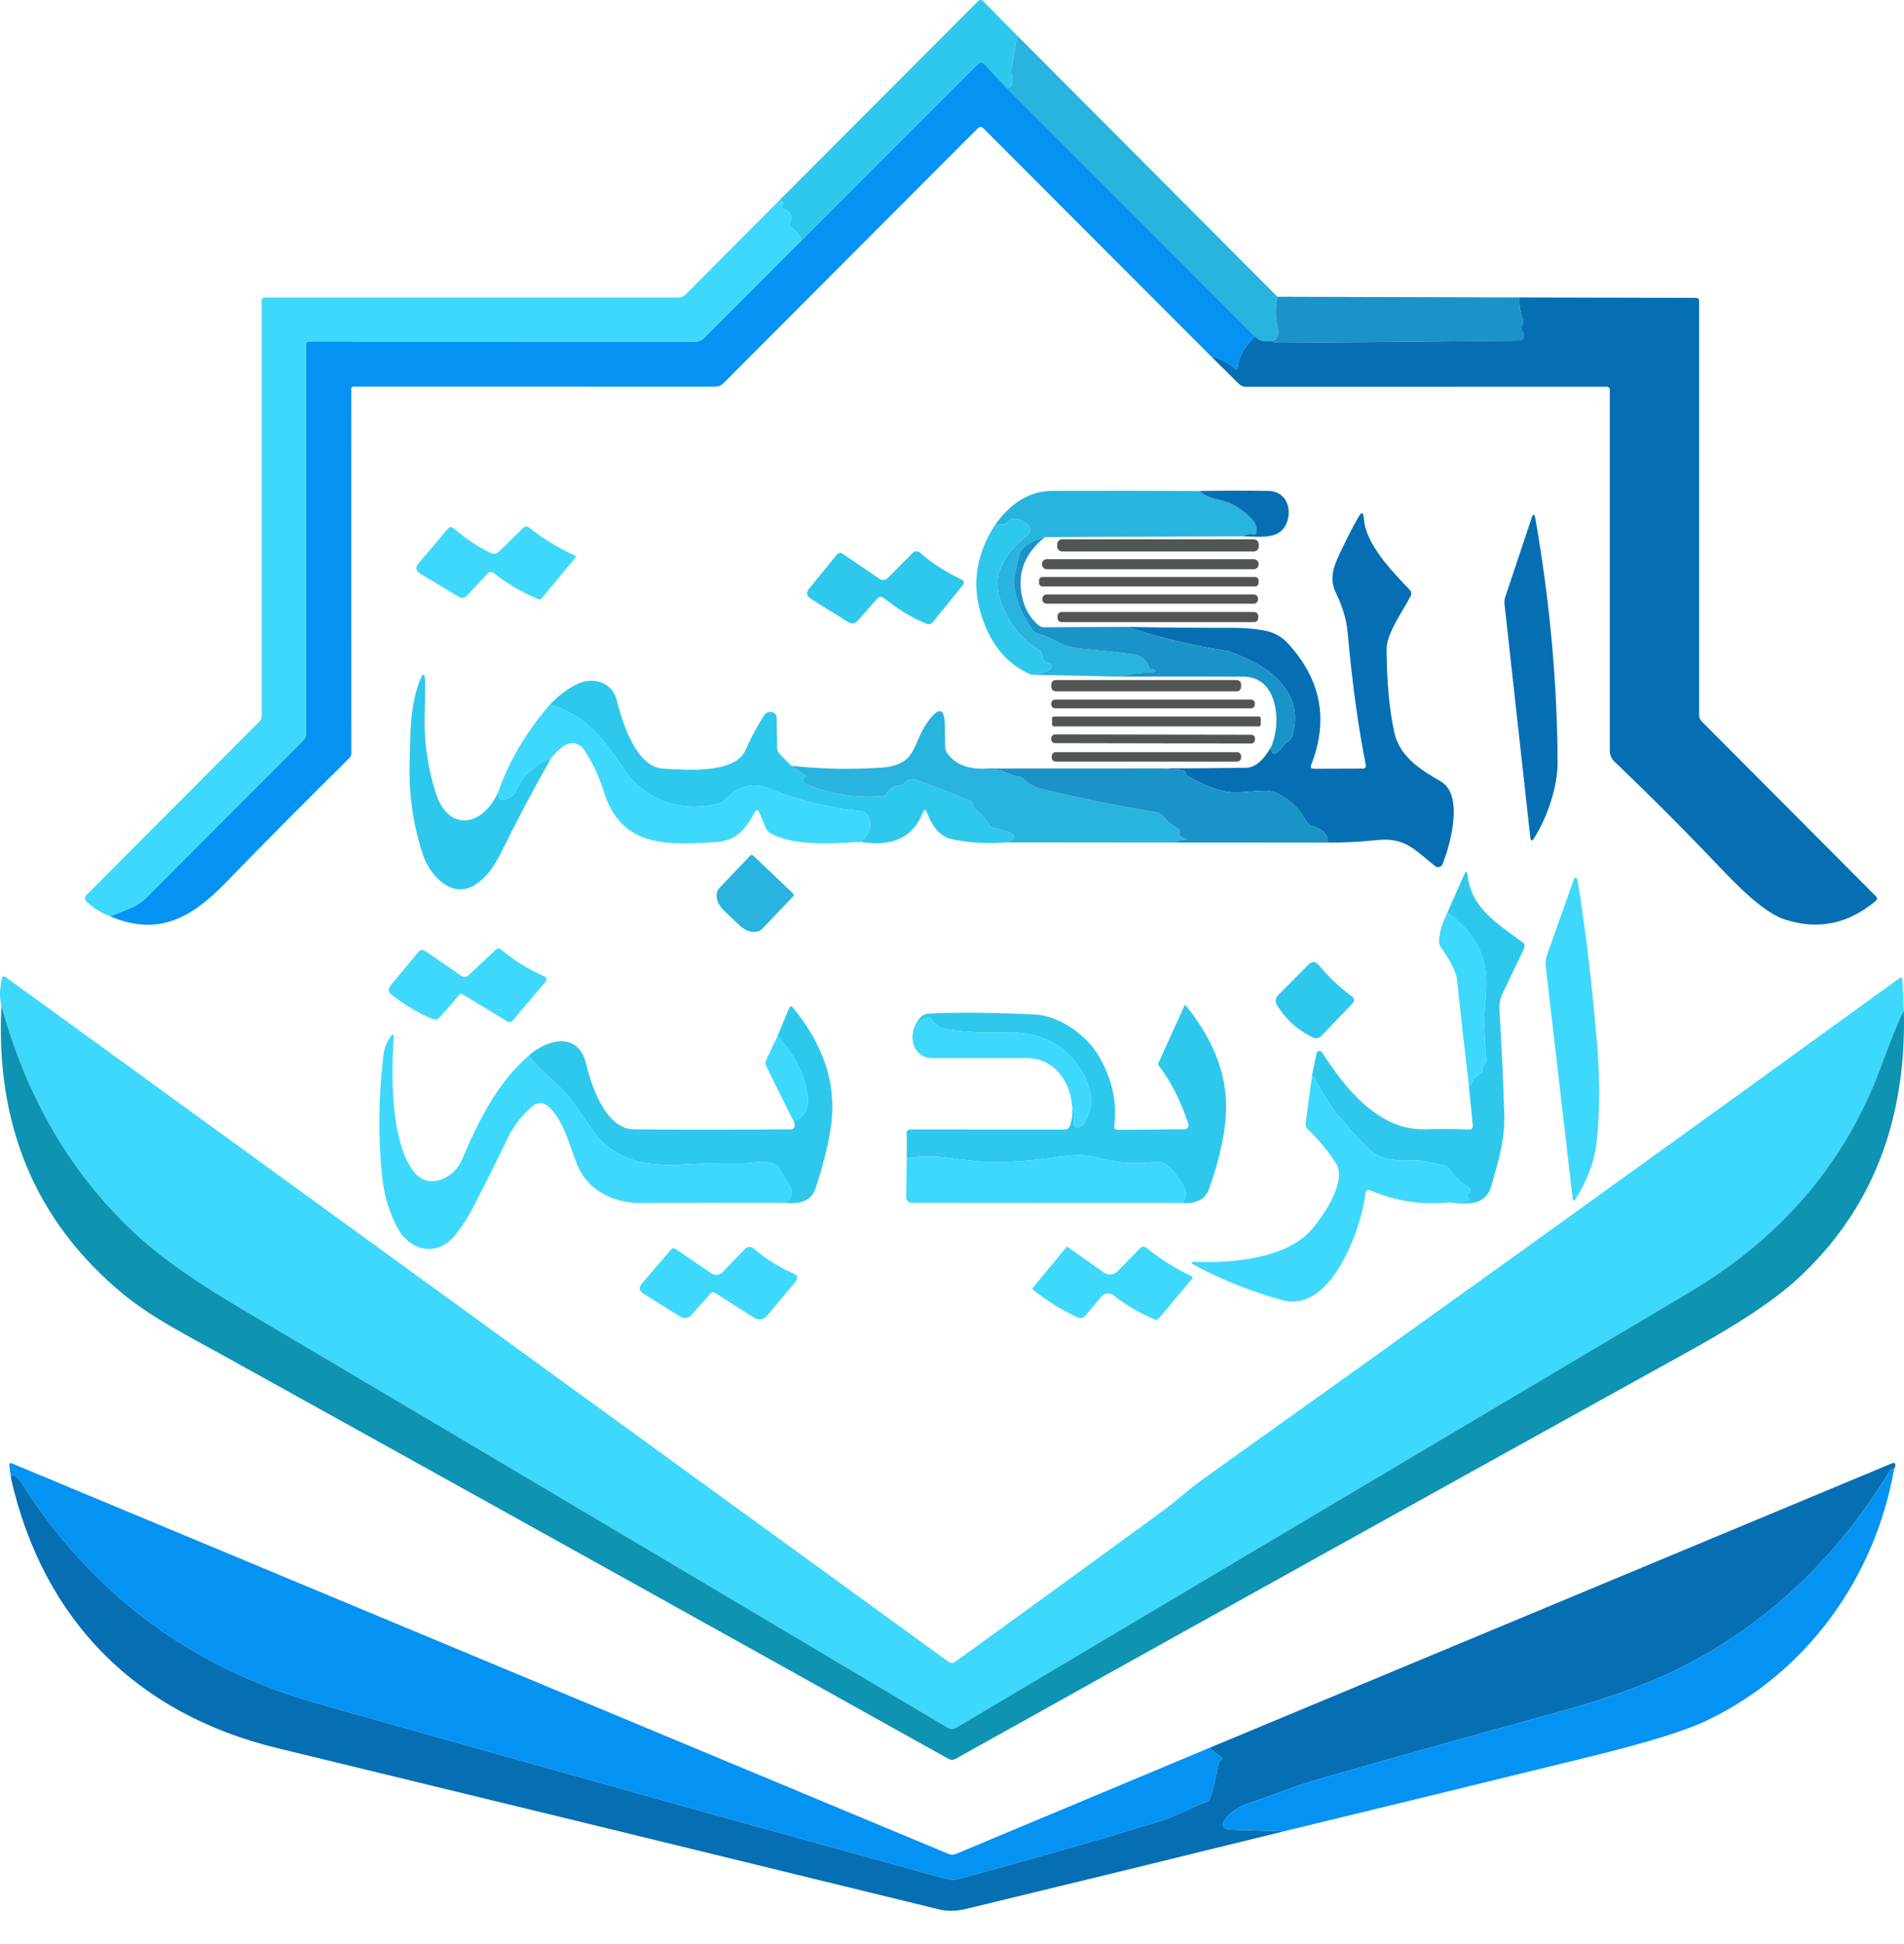<svg width="48" height="49" viewBox="0 0 48 49" fill="none" xmlns="http://www.w3.org/2000/svg">
<path d="M25.643 0.897C25.599 1.166 25.554 1.427 25.507 1.679C25.493 1.754 25.495 1.843 25.512 1.946C25.544 2.131 25.497 2.218 25.371 2.207L24.812 1.61C24.802 1.6 24.79 1.591 24.777 1.586C24.763 1.58 24.749 1.577 24.735 1.577C24.72 1.576 24.706 1.579 24.692 1.585C24.679 1.59 24.667 1.598 24.657 1.609L20.189 6.077C20.195 5.976 20.117 5.863 19.956 5.739C19.912 5.704 19.9 5.659 19.922 5.607C19.988 5.449 19.924 5.333 19.729 5.258C19.704 5.249 19.699 5.234 19.715 5.212C19.729 5.192 19.738 5.172 19.743 5.15C19.746 5.132 19.742 5.113 19.732 5.098C19.721 5.082 19.706 5.071 19.688 5.067C19.659 5.061 19.632 5.069 19.607 5.09L24.661 0.025C24.677 0.009 24.699 0 24.722 0C24.745 0 24.767 0.009 24.783 0.025L25.643 0.897Z" fill="#2FC8ED"/>
<path d="M25.643 0.897L32.205 7.48C32.144 7.761 32.15 8.039 32.222 8.314C32.237 8.37 32.231 8.424 32.205 8.476C32.164 8.555 32.112 8.593 32.048 8.589C31.885 8.627 31.749 8.591 31.64 8.481L25.371 2.207C25.497 2.218 25.544 2.131 25.512 1.946C25.495 1.843 25.493 1.754 25.507 1.679C25.554 1.427 25.599 1.166 25.643 0.897Z" fill="#29B3DF"/>
<path d="M25.371 2.207L31.64 8.481C31.378 8.724 31.232 8.983 31.202 9.256C31.196 9.31 31.172 9.32 31.13 9.286C30.917 9.11 30.721 9.012 30.542 8.993L24.79 3.234C24.743 3.188 24.696 3.188 24.65 3.234L18.24 9.658C18.184 9.714 18.108 9.746 18.028 9.746L8.919 9.744C8.877 9.744 8.856 9.765 8.856 9.806L8.857 18.984C8.857 19.037 8.838 19.081 8.8 19.116C7.785 20.115 6.746 21.16 5.685 22.253C4.804 23.159 3.974 23.605 2.768 23.093C2.946 23.029 3.115 22.963 3.276 22.895C3.441 22.826 3.584 22.732 3.705 22.611C4.996 21.313 6.309 19.997 7.644 18.663C7.691 18.615 7.715 18.557 7.715 18.491V8.665C7.715 8.65 7.721 8.635 7.732 8.624C7.743 8.613 7.758 8.607 7.773 8.607L17.532 8.61C17.572 8.61 17.612 8.602 17.649 8.587C17.687 8.571 17.721 8.549 17.749 8.52L20.189 6.077L24.657 1.609C24.667 1.598 24.679 1.59 24.692 1.585C24.706 1.579 24.72 1.576 24.735 1.577C24.749 1.577 24.763 1.58 24.777 1.586C24.79 1.591 24.802 1.6 24.812 1.61L25.371 2.207Z" fill="#0593F3"/>
<path d="M19.607 5.09C19.632 5.069 19.659 5.061 19.688 5.067C19.706 5.071 19.721 5.082 19.732 5.098C19.742 5.113 19.746 5.132 19.743 5.15C19.738 5.172 19.729 5.192 19.715 5.212C19.699 5.234 19.704 5.249 19.729 5.258C19.924 5.333 19.988 5.449 19.922 5.607C19.9 5.659 19.912 5.704 19.956 5.739C20.117 5.863 20.195 5.976 20.189 6.077L17.749 8.52C17.721 8.549 17.687 8.571 17.649 8.587C17.612 8.602 17.572 8.61 17.532 8.61L7.773 8.607C7.758 8.607 7.743 8.613 7.732 8.624C7.721 8.635 7.715 8.65 7.715 8.665V18.491C7.715 18.557 7.691 18.615 7.644 18.663C6.309 19.997 4.996 21.313 3.705 22.611C3.584 22.732 3.441 22.826 3.276 22.895C3.115 22.963 2.946 23.029 2.768 23.093C2.55 23.008 2.355 22.886 2.182 22.725C2.17 22.714 2.161 22.701 2.155 22.688C2.149 22.674 2.145 22.658 2.145 22.643C2.144 22.628 2.147 22.613 2.153 22.598C2.159 22.584 2.167 22.572 2.178 22.561L6.534 18.191C6.576 18.15 6.596 18.1 6.596 18.041L6.595 7.585C6.595 7.527 6.623 7.499 6.681 7.499H17.113C17.175 7.499 17.234 7.474 17.279 7.43L19.607 5.09Z" fill="#3ED8FC"/>
<path d="M32.205 7.48L38.301 7.497C38.296 7.686 38.323 7.862 38.383 8.024C38.402 8.076 38.401 8.128 38.381 8.179C38.347 8.268 38.35 8.333 38.388 8.374C38.404 8.392 38.415 8.414 38.419 8.438C38.422 8.462 38.419 8.487 38.41 8.509C38.4 8.532 38.383 8.55 38.363 8.564C38.343 8.577 38.319 8.584 38.295 8.584C36.289 8.608 34.28 8.627 32.269 8.641C32.166 8.642 32.093 8.625 32.048 8.589C32.112 8.593 32.165 8.555 32.205 8.476C32.231 8.424 32.237 8.37 32.222 8.314C32.15 8.039 32.144 7.761 32.205 7.48Z" fill="#1A93C9"/>
<path d="M38.301 7.497L42.749 7.507C42.805 7.507 42.834 7.535 42.834 7.592V18.014C42.834 18.046 42.84 18.079 42.852 18.109C42.865 18.139 42.883 18.166 42.906 18.189L47.288 22.587C47.332 22.63 47.33 22.672 47.283 22.711C46.587 23.293 45.823 23.448 44.991 23.174C44.62 23.053 44.117 22.657 43.481 21.989C42.537 20.995 41.611 20.065 40.702 19.199C40.664 19.164 40.635 19.121 40.614 19.073C40.594 19.025 40.583 18.974 40.583 18.922V9.83C40.583 9.775 40.555 9.747 40.5 9.747L31.41 9.749C31.377 9.749 31.344 9.743 31.314 9.73C31.283 9.717 31.255 9.698 31.231 9.675L30.542 8.993C30.721 9.012 30.917 9.11 31.13 9.286C31.172 9.32 31.196 9.31 31.202 9.256C31.232 8.983 31.378 8.724 31.64 8.481C31.749 8.591 31.885 8.627 32.048 8.589C32.093 8.625 32.166 8.642 32.269 8.641C34.28 8.627 36.289 8.608 38.295 8.584C38.319 8.584 38.343 8.577 38.363 8.564C38.383 8.55 38.4 8.532 38.409 8.509C38.419 8.487 38.422 8.462 38.419 8.438C38.415 8.414 38.404 8.392 38.388 8.374C38.35 8.333 38.347 8.268 38.381 8.179C38.401 8.128 38.402 8.076 38.383 8.024C38.323 7.862 38.296 7.686 38.301 7.497Z" fill="#066FB4"/>
<path d="M30.23 12.375C30.349 12.472 30.483 12.538 30.63 12.573C30.851 12.627 30.99 12.669 31.047 12.699C31.273 12.82 31.456 12.962 31.595 13.125C31.653 13.194 31.682 13.283 31.681 13.392C31.681 13.449 31.653 13.474 31.596 13.466C31.491 13.452 31.41 13.469 31.353 13.518L26.344 13.537C25.959 13.645 25.743 13.794 25.696 13.986C25.599 14.379 25.554 14.629 25.564 14.736C25.595 15.09 25.752 15.474 26.037 15.889C26.064 15.928 26.099 15.954 26.144 15.966C26.319 16.017 26.493 16.088 26.666 16.18C26.852 16.278 27.054 16.336 27.271 16.354C27.702 16.39 28.132 16.435 28.56 16.49C28.774 16.518 28.917 16.643 28.991 16.867C28.997 16.886 29.006 16.888 29.02 16.874C29.033 16.862 29.047 16.859 29.061 16.866C29.157 16.913 29.152 16.938 29.046 16.942C28.765 16.953 28.485 16.991 28.207 17.054L26.001 17.007C26.284 16.984 26.451 16.926 26.503 16.831C26.537 16.767 26.519 16.727 26.448 16.712C26.334 16.689 26.275 16.62 26.27 16.504C26.268 16.448 26.243 16.406 26.196 16.38C25.804 16.156 25.503 15.805 25.293 15.327C25.13 14.958 25.104 14.632 25.215 14.348C25.344 14.02 25.57 13.736 25.893 13.497C25.914 13.481 25.932 13.461 25.944 13.438C25.957 13.414 25.964 13.388 25.965 13.361C25.967 13.335 25.962 13.309 25.952 13.284C25.942 13.259 25.926 13.237 25.906 13.22C25.805 13.128 25.69 13.079 25.56 13.075C25.505 13.074 25.459 13.094 25.422 13.135C25.355 13.211 25.245 13.24 25.091 13.221C25.496 12.656 25.978 12.373 26.539 12.372C27.775 12.368 29.005 12.37 30.23 12.375Z" fill="#29B3DF"/>
<path d="M30.23 12.375C30.815 12.365 31.394 12.364 31.969 12.372C32.506 12.38 32.62 12.987 32.348 13.333C32.143 13.592 31.667 13.523 31.353 13.518C31.41 13.469 31.491 13.452 31.596 13.466C31.653 13.474 31.681 13.449 31.681 13.392C31.682 13.283 31.653 13.194 31.595 13.125C31.456 12.962 31.273 12.82 31.047 12.699C30.99 12.669 30.851 12.627 30.63 12.573C30.483 12.538 30.349 12.472 30.23 12.375Z" fill="#066FB4"/>
<path d="M33.468 21.238C33.496 21.048 33.361 20.906 33.063 20.81C33.009 20.793 32.968 20.76 32.94 20.71C32.792 20.441 32.59 20.227 32.332 20.066C32.176 19.968 32.016 19.923 31.853 19.93C31.668 19.939 31.481 19.951 31.293 19.966C31.062 19.984 30.826 19.95 30.583 19.864C30.35 19.782 30.128 19.675 29.918 19.544C29.897 19.53 29.886 19.512 29.885 19.488C29.885 19.441 29.862 19.416 29.816 19.413L29.244 19.368C29.967 19.367 30.688 19.362 31.407 19.352C31.634 19.35 31.847 19.175 32.044 18.827C32.056 19.039 32.138 19.054 32.291 18.872C32.363 18.783 32.426 18.72 32.48 18.682C32.535 18.643 32.571 18.591 32.587 18.525C32.666 18.221 32.666 17.951 32.587 17.715C32.518 17.507 32.391 17.309 32.206 17.119C32.042 16.95 31.835 16.804 31.586 16.681C31.244 16.511 31.012 16.417 30.89 16.399C30.048 16.268 29.221 16.069 28.41 15.801C29.287 15.818 30.185 15.826 31.105 15.825C31.36 15.824 31.614 15.846 31.867 15.89C32.106 15.932 32.307 16.041 32.47 16.218C33.304 17.127 33.499 18.146 33.056 19.275C33.029 19.343 33.053 19.377 33.127 19.377L34.348 19.373C34.417 19.372 34.445 19.337 34.431 19.27C34.243 18.346 34.089 17.226 33.971 15.909C33.943 15.61 33.841 15.277 33.664 14.91C33.554 14.68 33.568 14.412 33.706 14.105C33.876 13.726 34.054 13.371 34.24 13.04C34.324 12.891 34.371 12.901 34.383 13.071C34.424 13.718 35.113 14.422 35.539 14.865C35.559 14.885 35.571 14.911 35.576 14.939C35.58 14.967 35.576 14.995 35.563 15.02C35.392 15.363 34.955 15.963 34.956 16.358C34.96 17.166 35.023 17.861 35.146 18.442C35.279 19.072 35.811 19.401 36.321 19.695C36.916 20.038 36.559 21.31 36.366 21.782C36.359 21.799 36.348 21.815 36.334 21.827C36.32 21.839 36.303 21.848 36.285 21.852C36.267 21.857 36.248 21.858 36.23 21.854C36.212 21.85 36.195 21.842 36.18 21.83C35.687 21.444 35.434 21.098 34.726 21.174C34.279 21.22 33.859 21.241 33.468 21.238Z" fill="#066FB4"/>
<path d="M39.268 19.203C39.272 19.821 39.01 20.603 38.672 21.129C38.62 21.21 38.589 21.203 38.579 21.107L37.929 15.23C37.922 15.168 37.929 15.105 37.948 15.044L38.608 13.068C38.651 12.939 38.684 12.942 38.708 13.075C39.07 15.148 39.257 17.191 39.268 19.203Z" fill="#066FB4"/>
<path d="M26.001 17.007C25.46 16.781 25.066 16.356 24.819 15.732C24.473 14.864 24.564 14.027 25.091 13.221C25.245 13.24 25.356 13.211 25.422 13.135C25.459 13.094 25.505 13.074 25.56 13.075C25.69 13.079 25.805 13.128 25.907 13.22C25.926 13.237 25.942 13.259 25.952 13.284C25.962 13.309 25.967 13.335 25.965 13.362C25.964 13.388 25.957 13.414 25.944 13.438C25.932 13.461 25.914 13.481 25.893 13.497C25.57 13.736 25.344 14.02 25.215 14.348C25.104 14.632 25.13 14.958 25.293 15.327C25.503 15.805 25.804 16.156 26.196 16.38C26.243 16.406 26.268 16.448 26.27 16.504C26.275 16.62 26.334 16.689 26.448 16.712C26.519 16.727 26.537 16.767 26.503 16.831C26.451 16.926 26.284 16.984 26.001 17.007Z" fill="#2FC8ED"/>
<path d="M12.29 14.459L11.776 15.008C11.712 15.077 11.64 15.088 11.559 15.039L10.603 14.465C10.479 14.392 10.463 14.3 10.556 14.19L11.302 13.316C11.318 13.298 11.34 13.287 11.364 13.286C11.387 13.284 11.41 13.292 11.428 13.307C11.714 13.558 12.027 13.768 12.366 13.936C12.401 13.954 12.441 13.96 12.481 13.954C12.521 13.947 12.557 13.928 12.586 13.9L13.188 13.306C13.207 13.286 13.234 13.274 13.262 13.273C13.29 13.271 13.317 13.28 13.339 13.297C13.697 13.581 14.083 13.817 14.499 14.005C14.523 14.016 14.527 14.031 14.509 14.052L13.653 15.082C13.631 15.109 13.605 15.116 13.574 15.103C13.154 14.928 12.78 14.71 12.452 14.447C12.394 14.4 12.34 14.405 12.29 14.459Z" fill="#3ED8FC"/>
<path d="M26.344 13.537C25.801 13.972 25.617 14.508 25.793 15.144C25.858 15.383 25.985 15.587 26.174 15.754C26.217 15.793 26.268 15.812 26.327 15.811L28.41 15.801C29.221 16.069 30.048 16.268 30.89 16.399C31.012 16.417 31.244 16.511 31.586 16.681C31.835 16.804 32.042 16.95 32.206 17.119C32.391 17.309 32.518 17.507 32.587 17.715C32.666 17.951 32.666 18.221 32.587 18.525C32.571 18.591 32.535 18.643 32.48 18.682C32.426 18.72 32.363 18.783 32.291 18.872C32.138 19.054 32.056 19.039 32.044 18.827C32.31 18.239 32.23 17.059 31.35 17.055C30.305 17.051 29.257 17.05 28.207 17.054C28.485 16.991 28.765 16.953 29.046 16.942C29.152 16.938 29.157 16.913 29.061 16.866C29.047 16.859 29.033 16.862 29.02 16.874C29.006 16.888 28.997 16.886 28.991 16.867C28.917 16.643 28.774 16.518 28.56 16.49C28.132 16.435 27.702 16.39 27.271 16.354C27.054 16.336 26.852 16.278 26.666 16.18C26.493 16.088 26.319 16.017 26.144 15.966C26.099 15.954 26.064 15.928 26.037 15.889C25.752 15.474 25.595 15.09 25.563 14.736C25.554 14.629 25.599 14.379 25.696 13.986C25.743 13.794 25.959 13.645 26.344 13.537Z" fill="#1A93C9"/>
<path d="M31.61 13.594H26.775C26.707 13.594 26.653 13.648 26.653 13.716V13.778C26.653 13.845 26.707 13.9 26.775 13.9H31.61C31.678 13.9 31.733 13.845 31.733 13.778V13.716C31.733 13.648 31.678 13.594 31.61 13.594Z" fill="#515553"/>
<path d="M22.374 14.574L23.008 13.938C23.033 13.913 23.066 13.899 23.101 13.898C23.135 13.896 23.169 13.908 23.196 13.931C23.498 14.197 23.844 14.42 24.233 14.602C24.311 14.638 24.323 14.689 24.269 14.755L23.518 15.68C23.476 15.732 23.423 15.746 23.361 15.722C22.968 15.572 22.619 15.336 22.286 15.077C22.223 15.028 22.165 15.033 22.112 15.093L21.626 15.641C21.554 15.723 21.471 15.735 21.378 15.677L20.444 15.094C20.33 15.023 20.316 14.936 20.401 14.832L21.097 13.979C21.114 13.958 21.139 13.944 21.166 13.94C21.194 13.935 21.221 13.942 21.244 13.957L22.177 14.593C22.207 14.613 22.243 14.623 22.279 14.619C22.315 14.616 22.348 14.6 22.374 14.574Z" fill="#2FC8ED"/>
<path d="M31.608 14.095H26.391C26.323 14.095 26.268 14.15 26.268 14.217V14.224C26.268 14.292 26.323 14.347 26.391 14.347H31.608C31.676 14.347 31.731 14.292 31.731 14.224V14.217C31.731 14.15 31.676 14.095 31.608 14.095Z" fill="#515553"/>
<path d="M31.643 14.543H26.28C26.233 14.543 26.194 14.582 26.194 14.629V14.695C26.194 14.742 26.233 14.781 26.28 14.781H31.643C31.691 14.781 31.729 14.742 31.729 14.695V14.629C31.729 14.582 31.691 14.543 31.643 14.543Z" fill="#515553"/>
<path d="M31.608 14.984H26.384C26.325 14.984 26.277 15.032 26.277 15.091V15.108C26.277 15.167 26.325 15.215 26.384 15.215H31.608C31.667 15.215 31.715 15.167 31.715 15.108V15.091C31.715 15.032 31.667 14.984 31.608 14.984Z" fill="#515553"/>
<path d="M31.619 15.425H26.763C26.707 15.425 26.661 15.471 26.661 15.527V15.579C26.661 15.635 26.707 15.68 26.763 15.68H31.619C31.675 15.68 31.72 15.635 31.72 15.579V15.527C31.72 15.471 31.675 15.425 31.619 15.425Z" fill="#515553"/>
<path d="M12.564 19.949C12.548 20.183 12.662 20.221 12.907 20.064C12.939 20.043 12.965 20.013 12.981 19.978C13.174 19.554 13.478 19.263 13.894 19.106C13.447 19.895 13.027 20.69 12.634 21.489C12.446 21.872 12.23 22.141 11.986 22.297C11.385 22.683 10.827 22.056 10.653 21.517C10.413 20.778 10.303 20.012 10.325 19.218C10.344 18.563 10.329 17.895 10.543 17.264C10.663 16.91 10.722 16.92 10.72 17.295C10.718 17.537 10.713 17.777 10.706 18.014C10.688 18.677 10.78 19.333 10.984 19.981C11.302 21.002 12.192 20.824 12.564 19.949Z" fill="#2FC8ED"/>
<path d="M19.949 19.301C20.025 19.365 20.138 19.441 20.287 19.528C20.346 19.563 20.342 19.585 20.275 19.595C20.26 19.598 20.25 19.608 20.244 19.626C20.229 19.685 20.249 19.726 20.304 19.75C20.911 20.014 21.552 20.119 22.229 20.067C22.26 20.065 22.29 20.056 22.317 20.04C22.343 20.023 22.366 20.001 22.383 19.974C22.447 19.87 22.538 19.813 22.655 19.804C22.719 19.798 22.779 19.768 22.822 19.719C22.846 19.692 22.875 19.671 22.908 19.657C22.967 19.633 23.026 19.632 23.087 19.654C23.578 19.83 24.04 20.01 24.474 20.195C24.506 20.209 24.522 20.233 24.523 20.267C24.524 20.316 24.543 20.355 24.581 20.385C24.728 20.498 24.849 20.632 24.943 20.786C24.973 20.834 25.015 20.864 25.071 20.876C25.598 20.981 25.7 21.1 25.376 21.232C24.899 21.271 24.439 21.245 23.997 21.153C23.724 21.096 23.514 20.871 23.368 20.479C23.335 20.39 23.301 20.389 23.267 20.478C23.022 21.107 22.497 21.354 21.692 21.219C21.929 21.042 21.995 20.829 21.888 20.579C21.873 20.543 21.848 20.512 21.817 20.489C21.785 20.466 21.748 20.452 21.709 20.448C20.892 20.363 20.112 20.17 19.369 19.869C19.173 19.79 18.987 19.774 18.809 19.821C18.613 19.874 18.433 19.992 18.269 20.174C18.23 20.217 18.183 20.244 18.128 20.257C17.432 20.419 16.819 20.319 16.289 19.957C16.081 19.815 15.894 19.623 15.728 19.382C15.582 19.168 15.425 18.953 15.257 18.735C14.864 18.227 14.398 17.904 13.858 17.767C14.044 17.563 14.259 17.395 14.504 17.264C14.925 17.04 15.433 17.172 15.553 17.662C15.697 18.238 16.045 19.34 16.727 19.375C17.271 19.401 18.529 19.523 18.798 18.897C18.918 18.621 19.068 18.338 19.25 18.05C19.302 17.968 19.37 17.934 19.456 17.946C19.49 17.951 19.521 17.969 19.544 17.994C19.566 18.02 19.578 18.053 19.579 18.088L19.591 18.841C19.591 18.906 19.614 18.962 19.66 19.008L19.949 19.301Z" fill="#2FC8ED"/>
<path d="M31.176 17.14H26.616C26.555 17.14 26.504 17.19 26.504 17.252V17.314C26.504 17.376 26.555 17.426 26.616 17.426H31.176C31.238 17.426 31.288 17.376 31.288 17.314V17.252C31.288 17.19 31.238 17.14 31.176 17.14Z" fill="#515553"/>
<path d="M31.54 17.633H26.598C26.545 17.633 26.503 17.675 26.503 17.727V17.758C26.503 17.811 26.545 17.853 26.598 17.853H31.54C31.592 17.853 31.634 17.811 31.634 17.758V17.727C31.634 17.675 31.592 17.633 31.54 17.633Z" fill="#515553"/>
<path d="M13.858 17.767C14.398 17.904 14.864 18.227 15.257 18.735C15.425 18.953 15.582 19.168 15.728 19.382C15.894 19.623 16.081 19.815 16.289 19.957C16.819 20.319 17.432 20.419 18.128 20.257C18.183 20.244 18.23 20.217 18.269 20.174C18.434 19.992 18.613 19.874 18.809 19.821C18.987 19.774 19.173 19.79 19.369 19.869C20.112 20.17 20.892 20.363 21.709 20.448C21.748 20.452 21.785 20.466 21.817 20.489C21.848 20.512 21.873 20.543 21.888 20.579C21.995 20.829 21.929 21.042 21.692 21.219C21.04 21.255 19.994 21.344 19.408 20.991C19.365 20.964 19.33 20.925 19.31 20.879L19.148 20.49C19.11 20.399 19.068 20.397 19.021 20.483C18.797 20.898 18.569 21.189 18.05 21.224C16.829 21.303 15.653 21.372 15.216 19.936C15.102 19.566 14.936 19.216 14.718 18.887C14.672 18.819 14.605 18.769 14.526 18.746C14.448 18.723 14.364 18.729 14.289 18.761C14.177 18.81 14.046 18.924 13.894 19.106C13.478 19.263 13.174 19.554 12.981 19.978C12.965 20.013 12.939 20.043 12.907 20.064C12.662 20.221 12.548 20.183 12.564 19.949C12.844 19.162 13.275 18.434 13.858 17.767Z" fill="#3ED8FC"/>
<path d="M24.636 19.37L25.16 19.406C25.214 19.41 25.265 19.425 25.312 19.451C25.422 19.509 25.541 19.549 25.669 19.57C25.723 19.579 25.769 19.603 25.808 19.642C25.93 19.76 26.08 19.841 26.258 19.885C27.222 20.119 28.186 20.316 29.149 20.474C29.223 20.487 29.283 20.522 29.329 20.579C29.429 20.703 29.55 20.805 29.694 20.884C29.733 20.906 29.746 20.938 29.734 20.981C29.718 21.036 29.736 21.074 29.789 21.096L29.89 21.138C29.926 21.151 29.925 21.159 29.887 21.162C29.78 21.168 29.694 21.192 29.628 21.236L25.376 21.232C25.7 21.1 25.598 20.981 25.071 20.876C25.015 20.864 24.973 20.834 24.943 20.786C24.849 20.632 24.728 20.498 24.581 20.385C24.543 20.355 24.524 20.316 24.523 20.267C24.521 20.233 24.505 20.209 24.474 20.195C24.04 20.01 23.578 19.83 23.087 19.654C23.026 19.632 22.967 19.633 22.908 19.657C22.875 19.671 22.846 19.692 22.822 19.719C22.779 19.768 22.719 19.798 22.655 19.804C22.538 19.813 22.447 19.87 22.383 19.974C22.366 20.001 22.343 20.023 22.317 20.04C22.29 20.056 22.26 20.065 22.229 20.067C21.552 20.119 20.911 20.014 20.304 19.75C20.249 19.726 20.229 19.685 20.244 19.626C20.25 19.608 20.26 19.598 20.275 19.595C20.342 19.585 20.346 19.563 20.287 19.528C20.138 19.441 20.025 19.365 19.949 19.301C20.686 19.383 21.432 19.4 22.189 19.351C23.158 19.289 22.972 18.741 23.418 18.153C23.681 17.808 23.815 17.853 23.82 18.286L23.825 18.808C23.826 18.886 23.851 18.956 23.901 19.016C24.075 19.233 24.32 19.351 24.636 19.37Z" fill="#29B3DF"/>
<path d="M31.739 18.06H26.566C26.542 18.06 26.522 18.08 26.522 18.105V18.263C26.522 18.288 26.542 18.308 26.566 18.308H31.739C31.764 18.308 31.784 18.288 31.784 18.263V18.105C31.784 18.08 31.764 18.06 31.739 18.06Z" fill="#515553"/>
<path d="M31.543 18.519L26.598 18.511C26.545 18.511 26.503 18.553 26.503 18.605L26.503 18.636C26.503 18.689 26.545 18.731 26.597 18.731L31.543 18.74C31.595 18.74 31.638 18.698 31.638 18.645L31.638 18.614C31.638 18.562 31.596 18.519 31.543 18.519Z" fill="#515553"/>
<path d="M31.191 18.958H26.611C26.558 18.958 26.515 19.001 26.515 19.054V19.099C26.515 19.152 26.558 19.196 26.611 19.196H31.191C31.245 19.196 31.288 19.152 31.288 19.099V19.054C31.288 19.001 31.245 18.958 31.191 18.958Z" fill="#515553"/>
<path d="M24.637 19.37L29.244 19.368L29.816 19.413C29.862 19.416 29.885 19.441 29.885 19.488C29.886 19.512 29.897 19.53 29.918 19.544C30.128 19.675 30.35 19.782 30.583 19.864C30.826 19.95 31.062 19.984 31.293 19.966C31.482 19.951 31.668 19.939 31.853 19.93C32.016 19.923 32.176 19.968 32.332 20.066C32.59 20.227 32.792 20.441 32.941 20.71C32.968 20.76 33.009 20.793 33.063 20.81C33.361 20.905 33.496 21.048 33.468 21.238L29.628 21.236C29.694 21.192 29.78 21.168 29.887 21.162C29.925 21.159 29.926 21.151 29.89 21.138L29.789 21.096C29.736 21.074 29.718 21.036 29.734 20.981C29.746 20.938 29.733 20.906 29.694 20.884C29.55 20.805 29.429 20.703 29.329 20.579C29.283 20.522 29.223 20.487 29.149 20.474C28.186 20.316 27.222 20.119 26.258 19.885C26.08 19.841 25.93 19.76 25.808 19.642C25.769 19.603 25.723 19.579 25.669 19.57C25.541 19.549 25.422 19.509 25.312 19.451C25.265 19.425 25.214 19.41 25.16 19.406L24.637 19.37Z" fill="#1A93C9"/>
<path d="M19.994 22.521C20.004 22.531 20.009 22.544 20.01 22.557C20.01 22.571 20.005 22.584 19.996 22.594L19.215 23.412C19.155 23.476 19.061 23.502 18.954 23.486C18.847 23.47 18.736 23.412 18.645 23.326L18.25 22.95C18.205 22.907 18.166 22.859 18.136 22.807C18.106 22.755 18.085 22.701 18.074 22.649C18.063 22.596 18.063 22.546 18.074 22.5C18.084 22.455 18.105 22.415 18.135 22.383L18.914 21.565C18.919 21.56 18.924 21.556 18.93 21.553C18.937 21.55 18.944 21.549 18.951 21.548C18.957 21.548 18.964 21.549 18.971 21.552C18.977 21.555 18.983 21.558 18.988 21.563L19.994 22.521Z" fill="#29B3DF"/>
<path d="M36.528 30.307L36.966 30.284C37.057 30.28 37.069 30.246 37.004 30.183C36.965 30.143 36.969 30.109 37.016 30.079C37.101 30.025 37.1 29.973 37.014 29.922C36.833 29.814 36.679 29.67 36.554 29.49C36.508 29.424 36.446 29.384 36.366 29.367C36.089 29.312 35.88 29.23 35.579 29.252C35.389 29.266 35.186 29.252 34.97 29.209C34.787 29.172 34.617 29.075 34.462 28.918C34.159 28.61 33.899 28.321 33.681 28.051C33.528 27.86 33.327 27.538 33.08 27.083L33.19 26.55C33.193 26.535 33.201 26.522 33.212 26.511C33.222 26.501 33.236 26.494 33.251 26.491C33.265 26.488 33.281 26.49 33.294 26.496C33.308 26.502 33.32 26.512 33.328 26.524C33.902 27.41 34.733 28.492 35.92 28.463C36.3 28.454 36.676 28.455 37.047 28.468C37.058 28.468 37.069 28.466 37.08 28.462C37.091 28.457 37.1 28.451 37.108 28.442C37.116 28.434 37.122 28.424 37.125 28.413C37.129 28.402 37.13 28.39 37.13 28.378L37.033 27.4C37.136 27.212 37.228 27.102 37.307 27.069C37.368 27.044 37.39 26.999 37.374 26.936C37.363 26.892 37.377 26.855 37.416 26.824C37.433 26.81 37.446 26.793 37.455 26.773C37.463 26.752 37.467 26.73 37.466 26.709C37.443 26.408 37.425 26.109 37.412 25.813C37.397 25.404 37.566 24.629 37.359 24.082C37.194 23.651 36.904 23.291 36.487 23.004L36.914 22.042C36.958 21.945 36.985 21.949 36.997 22.056C37.092 22.914 37.776 23.285 38.382 23.753C38.438 23.796 38.45 23.849 38.42 23.912L37.883 25.037C37.819 25.172 37.792 25.312 37.802 25.459C37.854 26.32 37.895 27.202 37.924 28.106C37.943 28.72 37.765 29.3 37.6 29.886C37.447 30.424 36.957 30.341 36.528 30.307Z" fill="#2FC8ED"/>
<path d="M39.683 22.149C39.694 22.12 39.711 22.115 39.735 22.132C39.755 22.146 39.766 22.163 39.769 22.185C39.964 23.36 40.127 24.724 40.259 26.274C40.339 27.211 40.335 28.065 40.245 28.837C40.194 29.274 40.021 29.734 39.725 30.215C39.681 30.287 39.655 30.28 39.645 30.196L38.968 24.358C38.957 24.261 38.968 24.162 39.001 24.069L39.683 22.149Z" fill="#3ED8FC"/>
<path d="M37.033 27.4C36.923 26.458 36.822 25.553 36.731 24.686C36.713 24.508 36.578 24.238 36.325 23.876C36.291 23.829 36.276 23.776 36.278 23.719C36.284 23.518 36.353 23.279 36.487 23.004C36.904 23.291 37.194 23.651 37.359 24.082C37.566 24.629 37.397 25.404 37.412 25.813C37.425 26.109 37.443 26.408 37.466 26.709C37.467 26.73 37.463 26.752 37.455 26.773C37.446 26.793 37.433 26.81 37.416 26.824C37.377 26.855 37.363 26.892 37.374 26.936C37.39 26.999 37.368 27.044 37.307 27.069C37.228 27.102 37.136 27.212 37.033 27.4Z" fill="#3ED8FC"/>
<path d="M11.816 24.579L12.497 23.938C12.54 23.896 12.585 23.895 12.631 23.934C12.96 24.209 13.324 24.434 13.725 24.61C13.737 24.615 13.748 24.623 13.756 24.634C13.765 24.644 13.771 24.656 13.773 24.669C13.776 24.682 13.776 24.695 13.773 24.708C13.77 24.721 13.763 24.733 13.755 24.742L12.936 25.711C12.89 25.766 12.837 25.775 12.776 25.737L11.657 25.059C11.645 25.052 11.631 25.05 11.617 25.052C11.602 25.054 11.589 25.061 11.58 25.072L11.099 25.63C11.074 25.659 11.041 25.68 11.003 25.689C10.966 25.697 10.926 25.694 10.891 25.68C10.597 25.562 10.263 25.365 9.889 25.089C9.785 25.012 9.774 24.924 9.857 24.825L10.546 23.995C10.598 23.934 10.656 23.926 10.722 23.971L11.625 24.593C11.653 24.613 11.688 24.622 11.722 24.619C11.757 24.617 11.79 24.603 11.816 24.579Z" fill="#3ED8FC"/>
<path d="M32.232 25.072L32.983 24.315C33.078 24.221 33.167 24.226 33.251 24.329C33.483 24.615 33.758 24.875 34.076 25.11C34.152 25.166 34.157 25.228 34.092 25.296L33.309 26.114C33.283 26.141 33.249 26.159 33.212 26.166C33.175 26.173 33.136 26.168 33.102 26.152C32.724 25.974 32.424 25.706 32.201 25.349C32.138 25.248 32.148 25.155 32.232 25.072Z" fill="#2FC8ED"/>
<path d="M29.765 30.319C29.853 30.29 29.895 30.207 29.889 30.071C29.885 29.982 29.858 29.905 29.806 29.838C29.615 29.595 29.47 29.238 29.084 29.287C28.606 29.345 28.143 29.312 27.695 29.188C27.464 29.125 27.238 29.104 27.018 29.125C26.816 29.143 26.589 29.17 26.339 29.206C25.959 29.259 25.516 29.289 25.01 29.293C24.814 29.295 24.458 29.259 23.942 29.187C23.565 29.134 23.204 29.136 22.858 29.194V28.549C22.858 28.538 22.86 28.528 22.864 28.518C22.868 28.508 22.874 28.499 22.882 28.492C22.889 28.484 22.898 28.478 22.908 28.474C22.918 28.47 22.928 28.468 22.939 28.468L26.839 28.471C26.901 28.471 26.943 28.443 26.966 28.385C27.027 28.236 27.047 28.063 27.026 27.867C27.07 28.008 27.087 28.159 27.078 28.32C27.074 28.409 27.114 28.44 27.199 28.411C27.257 28.392 27.303 28.355 27.337 28.301C27.535 27.974 27.555 27.624 27.395 27.252C27.026 26.398 26.273 25.983 25.333 26.021C24.836 26.041 24.355 26.017 23.889 25.95C23.709 25.925 23.573 25.84 23.48 25.695C23.447 25.644 23.403 25.631 23.348 25.657L23.103 25.778C23.191 25.631 23.288 25.555 23.394 25.549C24.16 25.512 25.059 25.519 26.089 25.57C26.677 25.599 27.373 26.054 27.702 26.619C28.036 27.191 28.166 27.776 28.09 28.375C28.082 28.444 28.112 28.478 28.181 28.478L29.863 28.463C29.879 28.463 29.895 28.459 29.909 28.451C29.923 28.444 29.935 28.433 29.945 28.42C29.954 28.407 29.96 28.392 29.962 28.376C29.964 28.36 29.963 28.344 29.958 28.328C29.767 27.751 29.519 27.262 29.215 26.862C29.208 26.852 29.203 26.84 29.201 26.828C29.2 26.815 29.202 26.803 29.206 26.791L29.858 25.351C29.869 25.328 29.883 25.327 29.899 25.347C30.643 26.272 30.978 27.208 30.902 28.156C30.86 28.695 30.718 29.302 30.476 29.977C30.368 30.282 30.066 30.348 29.765 30.319Z" fill="#2FC8ED"/>
<path d="M19.767 30.315C19.894 30.275 19.96 30.18 19.965 30.029C19.966 30.011 19.961 29.993 19.951 29.977L19.624 29.426C19.598 29.384 19.558 29.352 19.512 29.335C19.229 29.231 18.979 29.323 18.702 29.319C18.217 29.312 17.716 29.324 17.199 29.354C16.336 29.402 15.523 29.276 14.973 28.53C14.807 28.305 14.647 28.076 14.49 27.844C14.356 27.644 14.166 27.438 13.922 27.224C13.708 27.037 13.509 26.833 13.324 26.612C13.83 26.159 14.583 26.028 14.77 26.79C14.907 27.351 15.254 28.461 15.995 28.466C17.255 28.476 18.57 28.475 19.941 28.465C19.962 28.465 19.983 28.457 20 28.443C20.017 28.429 20.028 28.41 20.032 28.389C20.039 28.351 20.03 28.309 20.005 28.263C20.328 28.147 20.435 27.867 20.325 27.422C20.203 26.93 19.961 26.495 19.6 26.118L19.898 25.401C19.901 25.393 19.906 25.386 19.913 25.381C19.92 25.375 19.928 25.372 19.936 25.37C19.945 25.369 19.954 25.37 19.962 25.373C19.971 25.377 19.978 25.382 19.984 25.389C20.752 26.322 21.078 27.289 20.961 28.292C20.908 28.751 20.773 29.308 20.556 29.965C20.442 30.308 20.091 30.353 19.767 30.315Z" fill="#2FC8ED"/>
<path d="M27.026 27.867C26.975 27.224 26.549 26.666 25.882 26.669C25.04 26.672 24.249 26.673 23.509 26.671C23.034 26.671 22.886 26.159 23.103 25.778L23.347 25.657C23.402 25.631 23.447 25.644 23.48 25.695C23.573 25.84 23.709 25.925 23.889 25.951C24.355 26.017 24.836 26.041 25.332 26.021C26.273 25.983 27.026 26.398 27.395 27.252C27.555 27.624 27.535 27.974 27.337 28.301C27.303 28.355 27.257 28.392 27.199 28.411C27.114 28.44 27.073 28.409 27.078 28.32C27.087 28.159 27.07 28.008 27.026 27.867Z" fill="#3ED8FC"/>
<path d="M13.324 26.612C13.509 26.833 13.708 27.037 13.922 27.224C14.166 27.438 14.356 27.644 14.49 27.844C14.647 28.076 14.807 28.305 14.973 28.53C15.523 29.276 16.336 29.402 17.199 29.354C17.716 29.324 18.217 29.312 18.702 29.319C18.979 29.323 19.229 29.231 19.512 29.335C19.558 29.352 19.598 29.384 19.624 29.426L19.951 29.977C19.961 29.993 19.966 30.011 19.965 30.029C19.96 30.18 19.894 30.275 19.767 30.315C18.55 30.312 17.332 30.313 16.114 30.319C15.448 30.322 14.811 29.991 14.552 29.359C14.368 28.904 14.196 28.203 13.822 27.889C13.688 27.776 13.555 27.776 13.42 27.887C13.156 28.108 12.947 28.378 12.793 28.699C12.522 29.263 12.229 29.849 11.914 30.458C11.791 30.697 11.645 30.921 11.476 31.129C11.037 31.677 10.355 31.551 10.031 30.965C9.812 30.566 9.679 30.122 9.631 29.633C9.532 28.643 9.543 27.635 9.664 26.609C9.683 26.443 9.738 26.292 9.829 26.154C9.901 26.042 9.933 26.053 9.924 26.185C9.855 27.203 9.869 28.821 10.436 29.538C10.806 30.007 11.447 29.698 11.644 29.237C12.05 28.279 12.529 27.298 13.324 26.612Z" fill="#3ED8FC"/>
<path d="M20.005 28.263L19.317 26.871C19.292 26.82 19.291 26.769 19.315 26.717L19.6 26.118C19.962 26.495 20.203 26.93 20.325 27.422C20.435 27.867 20.328 28.147 20.005 28.263Z" fill="#3ED8FC"/>
<path d="M33.08 27.083C33.327 27.538 33.527 27.86 33.681 28.051C33.898 28.321 34.159 28.61 34.462 28.918C34.617 29.075 34.786 29.172 34.97 29.209C35.186 29.252 35.389 29.266 35.579 29.252C35.88 29.23 36.089 29.312 36.366 29.367C36.445 29.384 36.508 29.424 36.554 29.49C36.679 29.67 36.833 29.814 37.014 29.922C37.1 29.973 37.101 30.025 37.016 30.079C36.969 30.109 36.965 30.143 37.004 30.183C37.069 30.246 37.056 30.28 36.966 30.284L36.528 30.307C35.833 30.376 35.171 30.274 34.543 30.002C34.531 29.996 34.517 29.994 34.504 29.995C34.491 29.995 34.478 29.999 34.467 30.006C34.455 30.012 34.446 30.021 34.438 30.032C34.431 30.043 34.427 30.056 34.426 30.069C34.321 30.972 33.556 33.11 32.329 32.771C31.55 32.556 30.816 32.265 30.128 31.897C30 31.828 30.008 31.797 30.152 31.804C31.064 31.842 32.339 31.713 32.975 31.087C33.259 30.806 33.99 29.803 33.681 29.323C33.489 29.023 33.254 28.737 32.973 28.466C32.926 28.42 32.907 28.365 32.916 28.301L33.08 27.083Z" fill="#3ED8FC"/>
<path d="M29.765 30.319L22.975 30.314C22.941 30.314 22.908 30.3 22.884 30.275C22.86 30.251 22.846 30.217 22.846 30.183L22.858 29.194C23.204 29.136 23.565 29.134 23.942 29.187C24.458 29.259 24.814 29.295 25.01 29.293C25.516 29.289 25.959 29.259 26.339 29.206C26.589 29.17 26.816 29.143 27.018 29.125C27.238 29.104 27.464 29.125 27.695 29.188C28.143 29.312 28.606 29.345 29.084 29.287C29.47 29.238 29.615 29.595 29.806 29.838C29.858 29.905 29.885 29.982 29.889 30.071C29.894 30.207 29.853 30.29 29.765 30.319Z" fill="#3ED8FC"/>
<path d="M17.918 32.597L17.442 33.133C17.352 33.234 17.25 33.249 17.135 33.178L16.222 32.607C16.11 32.537 16.096 32.451 16.183 32.35L16.918 31.492C16.952 31.454 16.988 31.45 17.029 31.478L17.937 32.097C17.978 32.126 18.029 32.138 18.079 32.133C18.129 32.128 18.176 32.106 18.211 32.069L18.783 31.478C18.811 31.449 18.849 31.432 18.889 31.43C18.93 31.428 18.969 31.442 19 31.468C19.315 31.737 19.644 31.944 19.989 32.09C20.111 32.142 20.129 32.218 20.044 32.319L19.348 33.15C19.247 33.27 19.13 33.289 18.998 33.205L18.019 32.583C18.004 32.573 17.985 32.569 17.966 32.571C17.947 32.574 17.93 32.583 17.918 32.597Z" fill="#3ED8FC"/>
<path d="M27.831 32.076C27.883 32.112 27.945 32.129 28.008 32.123C28.07 32.117 28.129 32.089 28.172 32.044L28.743 31.459C28.764 31.438 28.792 31.426 28.821 31.424C28.851 31.422 28.88 31.432 28.903 31.451C29.257 31.74 29.636 31.979 30.04 32.166C30.046 32.169 30.051 32.173 30.055 32.178C30.059 32.183 30.062 32.188 30.063 32.194C30.064 32.201 30.064 32.207 30.063 32.213C30.061 32.219 30.058 32.225 30.054 32.23L29.212 33.234C29.201 33.248 29.186 33.257 29.169 33.262C29.152 33.266 29.135 33.265 29.119 33.258C28.743 33.106 28.393 32.902 28.069 32.647C28.026 32.612 27.97 32.596 27.915 32.602C27.86 32.607 27.81 32.634 27.774 32.676L27.352 33.172C27.331 33.197 27.303 33.214 27.272 33.22C27.24 33.227 27.207 33.224 27.178 33.21C26.778 33.028 26.402 32.795 26.048 32.512C26.026 32.495 26.024 32.476 26.043 32.454L26.887 31.43C26.895 31.422 26.904 31.422 26.913 31.428L27.831 32.076Z" fill="#3ED8FC"/>
<path d="M47.996 25.471C47.877 25.697 47.681 26.176 47.41 26.909C46.522 29.303 44.913 31.192 42.582 32.576C36.472 36.202 30.314 39.858 24.108 43.546C24.074 43.565 24.036 43.575 23.998 43.575C23.959 43.575 23.922 43.565 23.889 43.546C18.018 40.054 12.077 36.53 6.064 32.974C4.95 32.315 4.104 31.723 3.526 31.199C1.847 29.679 0.684 27.727 0.036 25.342C-0.015 25.169 -0.012 24.942 0.047 24.662C0.059 24.601 0.091 24.589 0.141 24.625L23.92 41.89C23.942 41.906 23.968 41.914 23.995 41.914C24.023 41.914 24.049 41.906 24.071 41.89C25.826 40.625 27.577 39.353 29.325 38.073C29.672 37.818 29.989 37.523 30.339 37.273C36.192 33.099 42.037 28.895 47.875 24.662C47.927 24.624 47.955 24.636 47.958 24.699L47.996 25.471Z" fill="#3ED8FC"/>
<path d="M0.036 25.342C0.684 27.727 1.847 29.679 3.526 31.199C4.104 31.723 4.95 32.315 6.064 32.974C12.077 36.53 18.018 40.054 23.889 43.546C23.922 43.565 23.959 43.575 23.997 43.575C24.036 43.575 24.074 43.565 24.107 43.546C30.314 39.858 36.472 36.202 42.582 32.576C44.913 31.192 46.522 29.303 47.41 26.909C47.681 26.176 47.876 25.697 47.996 25.471C48.068 28.278 47.169 30.538 45.299 32.25C44.741 32.761 43.858 33.35 42.651 34.018C36.376 37.49 30.191 40.927 24.097 44.328C24.033 44.364 23.968 44.364 23.904 44.328C17.942 41.001 11.806 37.589 5.495 34.091C4.654 33.626 3.788 33.186 3.072 32.59C0.894 30.775 -0.118 28.359 0.036 25.342Z" fill="#0F93B2"/>
<path d="M30.494 44.053C30.599 44.151 30.698 44.23 30.79 44.289C30.826 44.31 30.826 44.331 30.79 44.351C30.784 44.354 30.779 44.359 30.773 44.364C30.737 44.401 30.715 44.445 30.707 44.497C30.663 44.758 30.598 45.03 30.514 45.314C30.497 45.371 30.46 45.409 30.404 45.428C30.009 45.555 29.658 45.776 29.26 45.898C27.546 46.421 25.843 46.908 24.152 47.361C24.055 47.386 23.958 47.386 23.861 47.359C18.725 45.947 13.435 44.471 7.991 42.931C4.787 42.023 2.291 40.152 0.503 37.318C0.48 37.283 0.452 37.252 0.419 37.225C0.328 37.154 0.281 37.168 0.278 37.268L0.236 36.938C0.229 36.881 0.252 36.864 0.303 36.886L23.918 46.73C23.975 46.754 24.04 46.753 24.097 46.729L30.494 44.053Z" fill="#0593F3"/>
<path d="M47.755 37.012C47.747 37.026 47.732 37.034 47.71 37.034C47.682 37.034 47.661 37.046 47.646 37.07C46.288 39.299 44.52 40.959 42.34 42.05C41.555 42.444 40.502 42.822 39.182 43.182C37.103 43.751 35.091 44.315 33.147 44.874C32.577 45.038 32.036 45.273 31.472 45.453C31.374 45.486 31.277 45.532 31.183 45.593C31.059 45.675 30.974 45.743 30.928 45.8C30.761 46.004 30.81 46.111 31.074 46.119L32.36 46.16C29.697 46.817 27.033 47.467 24.368 48.111C24.115 48.172 23.884 48.177 23.673 48.126C18.16 46.776 12.602 45.422 6.998 44.063C3.483 43.212 1.1 40.878 0.278 37.268C0.281 37.168 0.328 37.154 0.419 37.225C0.452 37.252 0.48 37.283 0.503 37.318C2.291 40.152 4.787 42.023 7.991 42.931C13.435 44.471 18.725 45.947 23.861 47.359C23.958 47.386 24.055 47.386 24.152 47.361C25.843 46.908 27.546 46.421 29.26 45.898C29.658 45.776 30.009 45.555 30.404 45.428C30.46 45.409 30.497 45.371 30.514 45.314C30.598 45.03 30.663 44.758 30.707 44.497C30.715 44.445 30.737 44.401 30.773 44.364C30.779 44.359 30.784 44.354 30.79 44.351C30.826 44.331 30.826 44.31 30.79 44.289C30.698 44.23 30.599 44.151 30.494 44.053L47.703 36.881C47.759 36.858 47.786 36.877 47.782 36.938C47.781 36.962 47.772 36.986 47.755 37.012Z" fill="#066FB4"/>
<path d="M47.755 37.012C47.269 39.765 45.559 42.145 43.05 43.356C42.502 43.621 41.5 43.931 40.042 44.287C37.48 44.915 34.919 45.54 32.36 46.16L31.074 46.119C30.81 46.111 30.761 46.004 30.928 45.8C30.974 45.743 31.059 45.675 31.183 45.593C31.277 45.532 31.374 45.486 31.472 45.453C32.036 45.273 32.577 45.038 33.147 44.874C35.091 44.315 37.103 43.751 39.182 43.182C40.502 42.822 41.555 42.444 42.341 42.05C44.52 40.959 46.288 39.299 47.646 37.07C47.661 37.046 47.682 37.034 47.71 37.034C47.732 37.034 47.747 37.026 47.755 37.012Z" fill="#0593F3"/>
</svg>
